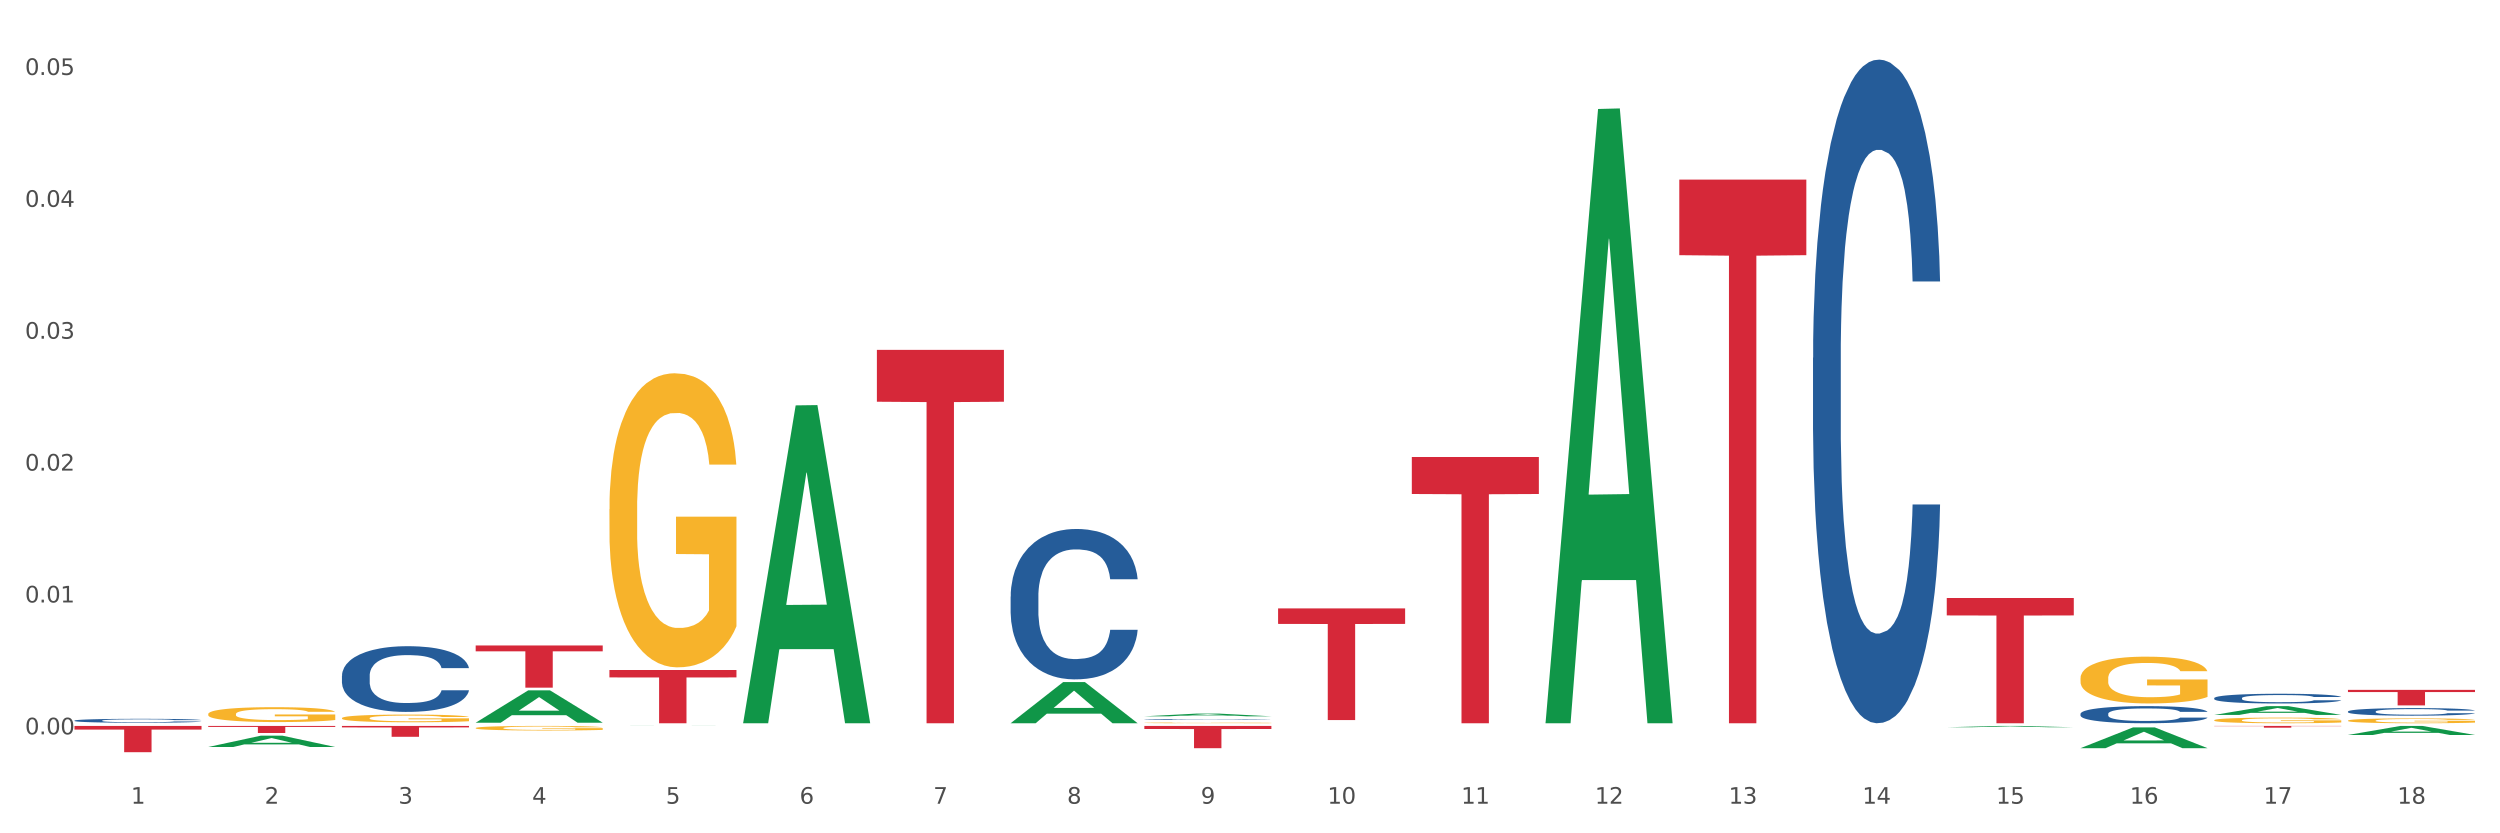 <?xml version="1.0" encoding="utf-8" standalone="no"?>
<!DOCTYPE svg PUBLIC "-//W3C//DTD SVG 1.1//EN"
  "http://www.w3.org/Graphics/SVG/1.1/DTD/svg11.dtd">
<svg xmlns:xlink="http://www.w3.org/1999/xlink" width="1080pt" height="360pt" viewBox="0 0 1080 360" xmlns="http://www.w3.org/2000/svg" version="1.1">
 <rect x="0" y="0" width="1080" height="360" fill="#333333" stroke="none"/>
 <defs>
  <style type="text/css">*{stroke-linejoin: round; stroke-linecap: butt}</style>
 </defs>
 <g id="figure_1">
  <g id="patch_1">
   <path d="M 0 360 
L 1080 360 
L 1080 0 
L 0 0 
z
" style="fill: #ffffff; stroke: #ffffff; stroke-linejoin: miter"/>
  </g>
  <g id="axes_1">
   <g id="matplotlib.axis_1">
    <g id="xtick_1">
     <g id="text_1">
      <!-- 1 -->
      <g style="fill: #4d4d4d" transform="translate(56.563 347.204) scale(0.096 -0.096)">
       <defs>
        <path id="DejaVuSans-31" d="M 794 531 
L 1825 531 
L 1825 4091 
L 703 3866 
L 703 4441 
L 1819 4666 
L 2450 4666 
L 2450 531 
L 3481 531 
L 3481 0 
L 794 0 
L 794 531 
z
" transform="scale(0.016)"/>
       </defs>
       <use xlink:href="#DejaVuSans-31"/>
      </g>
     </g>
    </g>
    <g id="xtick_2">
     <g id="text_2">
      <!-- 2 -->
      <g style="fill: #4d4d4d" transform="translate(114.336 347.204) scale(0.096 -0.096)">
       <defs>
        <path id="DejaVuSans-32" d="M 1228 531 
L 3431 531 
L 3431 0 
L 469 0 
L 469 531 
Q 828 903 1448 1529 
Q 2069 2156 2228 2338 
Q 2531 2678 2651 2914 
Q 2772 3150 2772 3378 
Q 2772 3750 2511 3984 
Q 2250 4219 1831 4219 
Q 1534 4219 1204 4116 
Q 875 4013 500 3803 
L 500 4441 
Q 881 4594 1212 4672 
Q 1544 4750 1819 4750 
Q 2544 4750 2975 4387 
Q 3406 4025 3406 3419 
Q 3406 3131 3298 2873 
Q 3191 2616 2906 2266 
Q 2828 2175 2409 1742 
Q 1991 1309 1228 531 
z
" transform="scale(0.016)"/>
       </defs>
       <use xlink:href="#DejaVuSans-32"/>
      </g>
     </g>
    </g>
    <g id="xtick_3">
     <g id="text_3">
      <!-- 3 -->
      <g style="fill: #4d4d4d" transform="translate(172.109 347.204) scale(0.096 -0.096)">
       <defs>
        <path id="DejaVuSans-33" d="M 2597 2516 
Q 3050 2419 3304 2112 
Q 3559 1806 3559 1356 
Q 3559 666 3084 287 
Q 2609 -91 1734 -91 
Q 1441 -91 1130 -33 
Q 819 25 488 141 
L 488 750 
Q 750 597 1062 519 
Q 1375 441 1716 441 
Q 2309 441 2620 675 
Q 2931 909 2931 1356 
Q 2931 1769 2642 2001 
Q 2353 2234 1838 2234 
L 1294 2234 
L 1294 2753 
L 1863 2753 
Q 2328 2753 2575 2939 
Q 2822 3125 2822 3475 
Q 2822 3834 2567 4026 
Q 2313 4219 1838 4219 
Q 1578 4219 1281 4162 
Q 984 4106 628 3988 
L 628 4550 
Q 988 4650 1302 4700 
Q 1616 4750 1894 4750 
Q 2613 4750 3031 4423 
Q 3450 4097 3450 3541 
Q 3450 3153 3228 2886 
Q 3006 2619 2597 2516 
z
" transform="scale(0.016)"/>
       </defs>
       <use xlink:href="#DejaVuSans-33"/>
      </g>
     </g>
    </g>
    <g id="xtick_4">
     <g id="text_4">
      <!-- 4 -->
      <g style="fill: #4d4d4d" transform="translate(229.882 347.204) scale(0.096 -0.096)">
       <defs>
        <path id="DejaVuSans-34" d="M 2419 4116 
L 825 1625 
L 2419 1625 
L 2419 4116 
z
M 2253 4666 
L 3047 4666 
L 3047 1625 
L 3713 1625 
L 3713 1100 
L 3047 1100 
L 3047 0 
L 2419 0 
L 2419 1100 
L 313 1100 
L 313 1709 
L 2253 4666 
z
" transform="scale(0.016)"/>
       </defs>
       <use xlink:href="#DejaVuSans-34"/>
      </g>
     </g>
    </g>
    <g id="xtick_5">
     <g id="text_5">
      <!-- 5 -->
      <g style="fill: #4d4d4d" transform="translate(287.655 347.204) scale(0.096 -0.096)">
       <defs>
        <path id="DejaVuSans-35" d="M 691 4666 
L 3169 4666 
L 3169 4134 
L 1269 4134 
L 1269 2991 
Q 1406 3038 1543 3061 
Q 1681 3084 1819 3084 
Q 2600 3084 3056 2656 
Q 3513 2228 3513 1497 
Q 3513 744 3044 326 
Q 2575 -91 1722 -91 
Q 1428 -91 1123 -41 
Q 819 9 494 109 
L 494 744 
Q 775 591 1075 516 
Q 1375 441 1709 441 
Q 2250 441 2565 725 
Q 2881 1009 2881 1497 
Q 2881 1984 2565 2268 
Q 2250 2553 1709 2553 
Q 1456 2553 1204 2497 
Q 953 2441 691 2322 
L 691 4666 
z
" transform="scale(0.016)"/>
       </defs>
       <use xlink:href="#DejaVuSans-35"/>
      </g>
     </g>
    </g>
    <g id="xtick_6">
     <g id="text_6">
      <!-- 6 -->
      <g style="fill: #4d4d4d" transform="translate(345.428 347.204) scale(0.096 -0.096)">
       <defs>
        <path id="DejaVuSans-36" d="M 2113 2584 
Q 1688 2584 1439 2293 
Q 1191 2003 1191 1497 
Q 1191 994 1439 701 
Q 1688 409 2113 409 
Q 2538 409 2786 701 
Q 3034 994 3034 1497 
Q 3034 2003 2786 2293 
Q 2538 2584 2113 2584 
z
M 3366 4563 
L 3366 3988 
Q 3128 4100 2886 4159 
Q 2644 4219 2406 4219 
Q 1781 4219 1451 3797 
Q 1122 3375 1075 2522 
Q 1259 2794 1537 2939 
Q 1816 3084 2150 3084 
Q 2853 3084 3261 2657 
Q 3669 2231 3669 1497 
Q 3669 778 3244 343 
Q 2819 -91 2113 -91 
Q 1303 -91 875 529 
Q 447 1150 447 2328 
Q 447 3434 972 4092 
Q 1497 4750 2381 4750 
Q 2619 4750 2861 4703 
Q 3103 4656 3366 4563 
z
" transform="scale(0.016)"/>
       </defs>
       <use xlink:href="#DejaVuSans-36"/>
      </g>
     </g>
    </g>
    <g id="xtick_7">
     <g id="text_7">
      <!-- 7 -->
      <g style="fill: #4d4d4d" transform="translate(403.201 347.204) scale(0.096 -0.096)">
       <defs>
        <path id="DejaVuSans-37" d="M 525 4666 
L 3525 4666 
L 3525 4397 
L 1831 0 
L 1172 0 
L 2766 4134 
L 525 4134 
L 525 4666 
z
" transform="scale(0.016)"/>
       </defs>
       <use xlink:href="#DejaVuSans-37"/>
      </g>
     </g>
    </g>
    <g id="xtick_8">
     <g id="text_8">
      <!-- 8 -->
      <g style="fill: #4d4d4d" transform="translate(460.974 347.204) scale(0.096 -0.096)">
       <defs>
        <path id="DejaVuSans-38" d="M 2034 2216 
Q 1584 2216 1326 1975 
Q 1069 1734 1069 1313 
Q 1069 891 1326 650 
Q 1584 409 2034 409 
Q 2484 409 2743 651 
Q 3003 894 3003 1313 
Q 3003 1734 2745 1975 
Q 2488 2216 2034 2216 
z
M 1403 2484 
Q 997 2584 770 2862 
Q 544 3141 544 3541 
Q 544 4100 942 4425 
Q 1341 4750 2034 4750 
Q 2731 4750 3128 4425 
Q 3525 4100 3525 3541 
Q 3525 3141 3298 2862 
Q 3072 2584 2669 2484 
Q 3125 2378 3379 2068 
Q 3634 1759 3634 1313 
Q 3634 634 3220 271 
Q 2806 -91 2034 -91 
Q 1263 -91 848 271 
Q 434 634 434 1313 
Q 434 1759 690 2068 
Q 947 2378 1403 2484 
z
M 1172 3481 
Q 1172 3119 1398 2916 
Q 1625 2713 2034 2713 
Q 2441 2713 2670 2916 
Q 2900 3119 2900 3481 
Q 2900 3844 2670 4047 
Q 2441 4250 2034 4250 
Q 1625 4250 1398 4047 
Q 1172 3844 1172 3481 
z
" transform="scale(0.016)"/>
       </defs>
       <use xlink:href="#DejaVuSans-38"/>
      </g>
     </g>
    </g>
    <g id="xtick_9">
     <g id="text_9">
      <!-- 9 -->
      <g style="fill: #4d4d4d" transform="translate(518.747 347.204) scale(0.096 -0.096)">
       <defs>
        <path id="DejaVuSans-39" d="M 703 97 
L 703 672 
Q 941 559 1184 500 
Q 1428 441 1663 441 
Q 2288 441 2617 861 
Q 2947 1281 2994 2138 
Q 2813 1869 2534 1725 
Q 2256 1581 1919 1581 
Q 1219 1581 811 2004 
Q 403 2428 403 3163 
Q 403 3881 828 4315 
Q 1253 4750 1959 4750 
Q 2769 4750 3195 4129 
Q 3622 3509 3622 2328 
Q 3622 1225 3098 567 
Q 2575 -91 1691 -91 
Q 1453 -91 1209 -44 
Q 966 3 703 97 
z
M 1959 2075 
Q 2384 2075 2632 2365 
Q 2881 2656 2881 3163 
Q 2881 3666 2632 3958 
Q 2384 4250 1959 4250 
Q 1534 4250 1286 3958 
Q 1038 3666 1038 3163 
Q 1038 2656 1286 2365 
Q 1534 2075 1959 2075 
z
" transform="scale(0.016)"/>
       </defs>
       <use xlink:href="#DejaVuSans-39"/>
      </g>
     </g>
    </g>
    <g id="xtick_10">
     <g id="text_10">
      <!-- 10 -->
      <g style="fill: #4d4d4d" transform="translate(573.466 347.204) scale(0.096 -0.096)">
       <defs>
        <path id="DejaVuSans-30" d="M 2034 4250 
Q 1547 4250 1301 3770 
Q 1056 3291 1056 2328 
Q 1056 1369 1301 889 
Q 1547 409 2034 409 
Q 2525 409 2770 889 
Q 3016 1369 3016 2328 
Q 3016 3291 2770 3770 
Q 2525 4250 2034 4250 
z
M 2034 4750 
Q 2819 4750 3233 4129 
Q 3647 3509 3647 2328 
Q 3647 1150 3233 529 
Q 2819 -91 2034 -91 
Q 1250 -91 836 529 
Q 422 1150 422 2328 
Q 422 3509 836 4129 
Q 1250 4750 2034 4750 
z
" transform="scale(0.016)"/>
       </defs>
       <use xlink:href="#DejaVuSans-31"/>
       <use xlink:href="#DejaVuSans-30" transform="translate(63.623 0)"/>
      </g>
     </g>
    </g>
    <g id="xtick_11">
     <g id="text_11">
      <!-- 11 -->
      <g style="fill: #4d4d4d" transform="translate(631.239 347.204) scale(0.096 -0.096)">
       <use xlink:href="#DejaVuSans-31"/>
       <use xlink:href="#DejaVuSans-31" transform="translate(63.623 0)"/>
      </g>
     </g>
    </g>
    <g id="xtick_12">
     <g id="text_12">
      <!-- 12 -->
      <g style="fill: #4d4d4d" transform="translate(689.012 347.204) scale(0.096 -0.096)">
       <use xlink:href="#DejaVuSans-31"/>
       <use xlink:href="#DejaVuSans-32" transform="translate(63.623 0)"/>
      </g>
     </g>
    </g>
    <g id="xtick_13">
     <g id="text_13">
      <!-- 13 -->
      <g style="fill: #4d4d4d" transform="translate(746.785 347.204) scale(0.096 -0.096)">
       <use xlink:href="#DejaVuSans-31"/>
       <use xlink:href="#DejaVuSans-33" transform="translate(63.623 0)"/>
      </g>
     </g>
    </g>
    <g id="xtick_14">
     <g id="text_14">
      <!-- 14 -->
      <g style="fill: #4d4d4d" transform="translate(804.558 347.204) scale(0.096 -0.096)">
       <use xlink:href="#DejaVuSans-31"/>
       <use xlink:href="#DejaVuSans-34" transform="translate(63.623 0)"/>
      </g>
     </g>
    </g>
    <g id="xtick_15">
     <g id="text_15">
      <!-- 15 -->
      <g style="fill: #4d4d4d" transform="translate(862.331 347.204) scale(0.096 -0.096)">
       <use xlink:href="#DejaVuSans-31"/>
       <use xlink:href="#DejaVuSans-35" transform="translate(63.623 0)"/>
      </g>
     </g>
    </g>
    <g id="xtick_16">
     <g id="text_16">
      <!-- 16 -->
      <g style="fill: #4d4d4d" transform="translate(920.104 347.204) scale(0.096 -0.096)">
       <use xlink:href="#DejaVuSans-31"/>
       <use xlink:href="#DejaVuSans-36" transform="translate(63.623 0)"/>
      </g>
     </g>
    </g>
    <g id="xtick_17">
     <g id="text_17">
      <!-- 17 -->
      <g style="fill: #4d4d4d" transform="translate(977.877 347.204) scale(0.096 -0.096)">
       <use xlink:href="#DejaVuSans-31"/>
       <use xlink:href="#DejaVuSans-37" transform="translate(63.623 0)"/>
      </g>
     </g>
    </g>
    <g id="xtick_18">
     <g id="text_18">
      <!-- 18 -->
      <g style="fill: #4d4d4d" transform="translate(1035.65 347.204) scale(0.096 -0.096)">
       <use xlink:href="#DejaVuSans-31"/>
       <use xlink:href="#DejaVuSans-38" transform="translate(63.623 0)"/>
      </g>
     </g>
    </g>
    <g id="xtick_19"/>
    <g id="xtick_20"/>
    <g id="xtick_21"/>
    <g id="xtick_22"/>
    <g id="xtick_23"/>
    <g id="xtick_24"/>
    <g id="xtick_25"/>
    <g id="xtick_26"/>
    <g id="xtick_27"/>
    <g id="xtick_28"/>
    <g id="xtick_29"/>
    <g id="xtick_30"/>
    <g id="xtick_31"/>
    <g id="xtick_32"/>
    <g id="xtick_33"/>
    <g id="xtick_34"/>
    <g id="xtick_35"/>
   </g>
   <g id="matplotlib.axis_2">
    <g id="ytick_1">
     <g id="text_19">
      <!-- 0.00 -->
      <g style="fill: #4d4d4d" transform="translate(10.8 317.245) scale(0.096 -0.096)">
       <defs>
        <path id="DejaVuSans-2e" d="M 684 794 
L 1344 794 
L 1344 0 
L 684 0 
L 684 794 
z
" transform="scale(0.016)"/>
       </defs>
       <use xlink:href="#DejaVuSans-30"/>
       <use xlink:href="#DejaVuSans-2e" transform="translate(63.623 0)"/>
       <use xlink:href="#DejaVuSans-30" transform="translate(95.41 0)"/>
       <use xlink:href="#DejaVuSans-30" transform="translate(159.033 0)"/>
      </g>
     </g>
    </g>
    <g id="ytick_2">
     <g id="text_20">
      <!-- 0.01 -->
      <g style="fill: #4d4d4d" transform="translate(10.8 260.273) scale(0.096 -0.096)">
       <use xlink:href="#DejaVuSans-30"/>
       <use xlink:href="#DejaVuSans-2e" transform="translate(63.623 0)"/>
       <use xlink:href="#DejaVuSans-30" transform="translate(95.41 0)"/>
       <use xlink:href="#DejaVuSans-31" transform="translate(159.033 0)"/>
      </g>
     </g>
    </g>
    <g id="ytick_3">
     <g id="text_21">
      <!-- 0.02 -->
      <g style="fill: #4d4d4d" transform="translate(10.8 203.3) scale(0.096 -0.096)">
       <use xlink:href="#DejaVuSans-30"/>
       <use xlink:href="#DejaVuSans-2e" transform="translate(63.623 0)"/>
       <use xlink:href="#DejaVuSans-30" transform="translate(95.41 0)"/>
       <use xlink:href="#DejaVuSans-32" transform="translate(159.033 0)"/>
      </g>
     </g>
    </g>
    <g id="ytick_4">
     <g id="text_22">
      <!-- 0.03 -->
      <g style="fill: #4d4d4d" transform="translate(10.8 146.328) scale(0.096 -0.096)">
       <use xlink:href="#DejaVuSans-30"/>
       <use xlink:href="#DejaVuSans-2e" transform="translate(63.623 0)"/>
       <use xlink:href="#DejaVuSans-30" transform="translate(95.41 0)"/>
       <use xlink:href="#DejaVuSans-33" transform="translate(159.033 0)"/>
      </g>
     </g>
    </g>
    <g id="ytick_5">
     <g id="text_23">
      <!-- 0.04 -->
      <g style="fill: #4d4d4d" transform="translate(10.8 89.356) scale(0.096 -0.096)">
       <use xlink:href="#DejaVuSans-30"/>
       <use xlink:href="#DejaVuSans-2e" transform="translate(63.623 0)"/>
       <use xlink:href="#DejaVuSans-30" transform="translate(95.41 0)"/>
       <use xlink:href="#DejaVuSans-34" transform="translate(159.033 0)"/>
      </g>
     </g>
    </g>
    <g id="ytick_6">
     <g id="text_24">
      <!-- 0.05 -->
      <g style="fill: #4d4d4d" transform="translate(10.8 32.384) scale(0.096 -0.096)">
       <use xlink:href="#DejaVuSans-30"/>
       <use xlink:href="#DejaVuSans-2e" transform="translate(63.623 0)"/>
       <use xlink:href="#DejaVuSans-30" transform="translate(95.41 0)"/>
       <use xlink:href="#DejaVuSans-35" transform="translate(159.033 0)"/>
      </g>
     </g>
    </g>
    <g id="ytick_7"/>
    <g id="ytick_8"/>
    <g id="ytick_9"/>
    <g id="ytick_10"/>
    <g id="ytick_11"/>
   </g>
   <g id="PolyCollection_1">
    <path d="M 89.948 322.697 
L 90.005 322.692 
L 112.637 317.819 
L 122.03 317.814 
L 144.832 322.706 
L 133.969 322.706 
L 129.046 321.567 
L 105.678 321.567 
L 105.508 321.585 
L 100.755 322.706 
L 89.948 322.706 
L 89.948 322.697 
L 108.62 320.887 
L 126.104 320.882 
L 117.447 318.857 
L 117.334 318.848 
L 117.22 318.861 
L 108.563 320.882 
L 108.62 320.887 
L 89.948 322.697 
z
" clip-path="url(#p1fa35347a6)" style="fill: #109648"/>
    <path d="M 205.494 312.189 
L 205.551 312.176 
L 228.183 298.232 
L 237.576 298.219 
L 260.378 312.215 
L 249.515 312.215 
L 244.592 308.956 
L 221.224 308.956 
L 221.054 309.008 
L 216.301 312.215 
L 205.494 312.215 
L 205.494 312.189 
L 224.166 307.011 
L 241.65 306.998 
L 232.993 301.202 
L 232.88 301.176 
L 232.766 301.215 
L 224.109 306.998 
L 224.166 307.011 
L 205.494 312.189 
z
" clip-path="url(#p1fa35347a6)" style="fill: #109648"/>
    <path d="M 263.267 313.63 
L 263.324 313.63 
L 285.956 313.598 
L 295.349 313.598 
L 318.151 313.63 
L 307.288 313.63 
L 302.365 313.623 
L 278.997 313.623 
L 278.827 313.623 
L 274.074 313.63 
L 263.267 313.63 
L 263.267 313.63 
L 281.939 313.618 
L 299.423 313.618 
L 290.766 313.605 
L 290.653 313.605 
L 290.539 313.605 
L 281.882 313.618 
L 281.939 313.618 
L 263.267 313.63 
z
" clip-path="url(#p1fa35347a6)" style="fill: #109648"/>
    <path d="M 321.04 312.188 
L 321.096 312.059 
L 343.729 175.125 
L 353.122 174.996 
L 375.924 312.446 
L 365.061 312.446 
L 360.138 280.439 
L 336.77 280.439 
L 336.6 280.955 
L 331.847 312.446 
L 321.04 312.446 
L 321.04 312.188 
L 339.712 261.338 
L 357.196 261.209 
L 348.539 204.293 
L 348.425 204.035 
L 348.312 204.422 
L 339.655 261.209 
L 339.712 261.338 
L 321.04 312.188 
z
" clip-path="url(#p1fa35347a6)" style="fill: #109648"/>
    <path d="M 436.586 312.413 
L 436.642 312.396 
L 459.275 294.663 
L 468.668 294.646 
L 491.47 312.446 
L 480.606 312.446 
L 475.684 308.301 
L 452.316 308.301 
L 452.146 308.368 
L 447.393 312.446 
L 436.586 312.446 
L 436.586 312.413 
L 455.258 305.828 
L 472.742 305.811 
L 464.085 298.44 
L 463.971 298.407 
L 463.858 298.457 
L 455.201 305.811 
L 455.258 305.828 
L 436.586 312.413 
z
" clip-path="url(#p1fa35347a6)" style="fill: #109648"/>
    <path d="M 494.359 309.444 
L 494.415 309.443 
L 517.048 308.266 
L 526.441 308.265 
L 549.243 309.446 
L 538.379 309.446 
L 533.457 309.171 
L 510.089 309.171 
L 509.919 309.176 
L 505.166 309.446 
L 494.359 309.446 
L 494.359 309.444 
L 513.031 309.007 
L 530.515 309.006 
L 521.858 308.517 
L 521.744 308.515 
L 521.631 308.518 
L 512.974 309.006 
L 513.031 309.007 
L 494.359 309.444 
z
" clip-path="url(#p1fa35347a6)" style="fill: #109648"/>
    <path d="M 956.543 308.847 
L 956.599 308.844 
L 979.232 305.064 
L 988.625 305.06 
L 1011.427 308.854 
L 1000.563 308.854 
L 995.641 307.971 
L 972.272 307.971 
L 972.103 307.985 
L 967.35 308.854 
L 956.543 308.854 
L 956.543 308.847 
L 975.215 307.444 
L 992.698 307.44 
L 984.041 305.869 
L 983.928 305.862 
L 983.815 305.872 
L 975.158 307.44 
L 975.215 307.444 
L 956.543 308.847 
z
" clip-path="url(#p1fa35347a6)" style="fill: #109648"/>
    <path d="M 667.678 311.947 
L 667.734 311.698 
L 690.367 47.082 
L 699.76 46.833 
L 722.562 312.446 
L 711.698 312.446 
L 706.776 250.595 
L 683.408 250.595 
L 683.238 251.592 
L 678.485 312.446 
L 667.678 312.446 
L 667.678 311.947 
L 686.35 213.683 
L 703.834 213.434 
L 695.177 103.447 
L 695.063 102.948 
L 694.95 103.697 
L 686.293 213.434 
L 686.35 213.683 
L 667.678 311.947 
z
" clip-path="url(#p1fa35347a6)" style="fill: #109648"/>
    <path d="M 1014.316 317.502 
L 1014.372 317.498 
L 1037.005 313.601 
L 1046.398 313.598 
L 1069.2 317.509 
L 1058.336 317.509 
L 1053.414 316.598 
L 1030.045 316.598 
L 1029.876 316.613 
L 1025.123 317.509 
L 1014.316 317.509 
L 1014.316 317.502 
L 1032.988 316.055 
L 1050.471 316.051 
L 1041.814 314.431 
L 1041.701 314.424 
L 1041.588 314.435 
L 1032.931 316.051 
L 1032.988 316.055 
L 1014.316 317.502 
z
" clip-path="url(#p1fa35347a6)" style="fill: #109648"/>
    <path d="M 840.997 314.18 
L 841.053 314.179 
L 863.686 313.598 
L 873.079 313.598 
L 895.881 314.181 
L 885.017 314.181 
L 880.095 314.045 
L 856.726 314.045 
L 856.557 314.047 
L 851.804 314.181 
L 840.997 314.181 
L 840.997 314.18 
L 859.669 313.964 
L 877.152 313.964 
L 868.495 313.722 
L 868.382 313.721 
L 868.269 313.723 
L 859.612 313.964 
L 859.669 313.964 
L 840.997 314.18 
z
" clip-path="url(#p1fa35347a6)" style="fill: #109648"/>
    <path d="M 898.77 323.197 
L 898.826 323.189 
L 921.459 314.24 
L 930.852 314.231 
L 953.654 323.214 
L 942.79 323.214 
L 937.868 321.123 
L 914.499 321.123 
L 914.33 321.156 
L 909.577 323.214 
L 898.77 323.214 
L 898.77 323.197 
L 917.442 319.874 
L 934.925 319.866 
L 926.268 316.146 
L 926.155 316.129 
L 926.042 316.154 
L 917.385 319.866 
L 917.442 319.874 
L 898.77 323.197 
z
" clip-path="url(#p1fa35347a6)" style="fill: #109648"/>
    <path d="M 1014.316 298.026 
L 1069.2 298.026 
L 1069.2 298.959 
L 1047.61 298.965 
L 1047.61 304.741 
L 1035.775 304.741 
L 1035.775 298.965 
L 1014.316 298.959 
L 1014.316 298.032 
L 1014.316 298.026 
z
" clip-path="url(#p1fa35347a6)" style="fill: #d62839"/>
    <path d="M 552.132 262.82 
L 607.016 262.82 
L 607.016 269.524 
L 585.427 269.569 
L 585.427 311.066 
L 573.591 311.066 
L 573.591 269.569 
L 552.132 269.524 
L 552.132 262.865 
L 552.132 262.82 
z
" clip-path="url(#p1fa35347a6)" style="fill: #d62839"/>
    <path d="M 494.359 313.598 
L 549.243 313.598 
L 549.243 314.936 
L 527.654 314.945 
L 527.654 323.228 
L 515.818 323.228 
L 515.818 314.945 
L 494.359 314.936 
L 494.359 313.607 
L 494.359 313.598 
z
" clip-path="url(#p1fa35347a6)" style="fill: #d62839"/>
    <path d="M 89.948 313.598 
L 144.832 313.598 
L 144.832 314.024 
L 123.243 314.026 
L 123.243 316.663 
L 111.407 316.663 
L 111.407 314.026 
L 89.948 314.024 
L 89.948 313.6 
L 89.948 313.598 
z
" clip-path="url(#p1fa35347a6)" style="fill: #d62839"/>
    <path d="M 32.175 313.598 
L 87.059 313.598 
L 87.059 315.175 
L 65.47 315.186 
L 65.47 324.95 
L 53.635 324.95 
L 53.635 315.186 
L 32.175 315.175 
L 32.175 313.608 
L 32.175 313.598 
z
" clip-path="url(#p1fa35347a6)" style="fill: #d62839"/>
    <path d="M 147.721 313.598 
L 202.605 313.598 
L 202.605 314.25 
L 181.016 314.254 
L 181.016 318.292 
L 169.18 318.292 
L 169.18 314.254 
L 147.721 314.25 
L 147.721 313.602 
L 147.721 313.598 
z
" clip-path="url(#p1fa35347a6)" style="fill: #d62839"/>
    <path d="M 205.494 278.834 
L 260.378 278.834 
L 260.378 281.368 
L 238.789 281.385 
L 238.789 297.067 
L 226.953 297.067 
L 226.953 281.385 
L 205.494 281.368 
L 205.494 278.851 
L 205.494 278.834 
z
" clip-path="url(#p1fa35347a6)" style="fill: #d62839"/>
    <path d="M 263.267 289.453 
L 318.151 289.453 
L 318.151 292.648 
L 296.562 292.669 
L 296.562 312.446 
L 284.726 312.446 
L 284.726 292.669 
L 263.267 292.648 
L 263.267 289.474 
L 263.267 289.453 
z
" clip-path="url(#p1fa35347a6)" style="fill: #d62839"/>
    <path d="M 205.494 314.514 
L 205.559 314.512 
L 205.559 314.447 
L 205.688 314.39 
L 206.336 314.255 
L 207.308 314.142 
L 208.021 314.083 
L 208.734 314.034 
L 209.576 313.985 
L 210.613 313.934 
L 212.492 313.86 
L 213.659 313.822 
L 215.084 313.782 
L 217.676 313.724 
L 219.555 313.692 
L 221.499 313.665 
L 224.674 313.632 
L 226.748 313.618 
L 228.951 313.607 
L 231.608 313.599 
L 233.616 313.598 
L 238.023 313.603 
L 241.781 313.619 
L 243.595 313.632 
L 245.928 313.654 
L 247.159 313.668 
L 249.168 313.697 
L 251.242 313.735 
L 252.667 313.768 
L 254.806 313.829 
L 256.426 313.891 
L 257.916 313.967 
L 258.694 314.019 
L 259.277 314.068 
L 259.795 314.124 
L 260.313 314.213 
L 248.65 314.213 
L 248.196 314.15 
L 247.483 314.09 
L 246.447 314.032 
L 245.539 313.996 
L 243.984 313.951 
L 242.559 313.922 
L 241.068 313.9 
L 239.254 313.882 
L 237.828 313.873 
L 235.82 313.866 
L 231.867 313.867 
L 229.21 313.882 
L 227.396 313.9 
L 226.229 313.916 
L 225.193 313.934 
L 224.026 313.96 
L 222.666 313.998 
L 221.694 314.032 
L 220.722 314.075 
L 219.944 314.119 
L 219.231 314.17 
L 218.648 314.224 
L 218.194 314.28 
L 217.806 314.349 
L 217.482 314.463 
L 217.482 314.711 
L 217.611 314.767 
L 217.935 314.841 
L 218.324 314.897 
L 218.972 314.964 
L 219.555 315.01 
L 220.657 315.075 
L 221.888 315.129 
L 222.86 315.163 
L 223.832 315.192 
L 225.517 315.232 
L 227.396 315.265 
L 229.016 315.285 
L 231.219 315.303 
L 232.709 315.31 
L 234.005 315.314 
L 237.18 315.314 
L 239.448 315.308 
L 241.975 315.296 
L 243.919 315.279 
L 245.539 315.259 
L 247.354 315.227 
L 248.52 315.196 
L 248.52 314.818 
L 234.264 314.816 
L 234.264 314.564 
L 260.378 314.564 
L 260.378 315.303 
L 259.277 315.341 
L 258.046 315.375 
L 256.75 315.406 
L 254.806 315.444 
L 252.473 315.48 
L 250.399 315.505 
L 248.196 315.527 
L 245.604 315.547 
L 242.235 315.565 
L 240.161 315.572 
L 237.569 315.578 
L 234.524 315.58 
L 231.867 315.576 
L 229.275 315.567 
L 226.553 315.551 
L 223.897 315.527 
L 221.888 315.504 
L 219.879 315.475 
L 217.741 315.437 
L 216.056 315.4 
L 214.76 315.368 
L 213.335 315.326 
L 211.779 315.272 
L 210.613 315.223 
L 209.576 315.172 
L 208.475 315.107 
L 207.697 315.051 
L 206.92 314.981 
L 206.466 314.928 
L 205.948 314.847 
L 205.559 314.733 
L 205.494 314.514 
z
" clip-path="url(#p1fa35347a6)" style="fill: #f7b32b"/>
    <path d="M 725.451 77.597 
L 780.335 77.597 
L 780.335 110.234 
L 758.746 110.454 
L 758.746 312.446 
L 746.91 312.446 
L 746.91 110.454 
L 725.451 110.234 
L 725.451 77.818 
L 725.451 77.597 
z
" clip-path="url(#p1fa35347a6)" style="fill: #d62839"/>
    <path d="M 840.997 258.346 
L 895.881 258.346 
L 895.881 265.864 
L 874.291 265.915 
L 874.291 312.446 
L 862.456 312.446 
L 862.456 265.915 
L 840.997 265.864 
L 840.997 258.396 
L 840.997 258.346 
z
" clip-path="url(#p1fa35347a6)" style="fill: #d62839"/>
    <path d="M 956.543 313.598 
L 1011.427 313.598 
L 1011.427 313.704 
L 989.837 313.705 
L 989.837 314.362 
L 978.002 314.362 
L 978.002 313.705 
L 956.543 313.704 
L 956.543 313.598 
L 956.543 313.598 
z
" clip-path="url(#p1fa35347a6)" style="fill: #d62839"/>
    <path d="M 609.905 197.422 
L 664.789 197.422 
L 664.789 213.406 
L 643.2 213.514 
L 643.2 312.446 
L 631.364 312.446 
L 631.364 213.514 
L 609.905 213.406 
L 609.905 197.53 
L 609.905 197.422 
z
" clip-path="url(#p1fa35347a6)" style="fill: #d62839"/>
    <path d="M 378.813 151.131 
L 433.697 151.131 
L 433.697 173.548 
L 412.108 173.7 
L 412.108 312.446 
L 400.272 312.446 
L 400.272 173.7 
L 378.813 173.548 
L 378.813 151.282 
L 378.813 151.131 
z
" clip-path="url(#p1fa35347a6)" style="fill: #d62839"/>
    <path d="M 147.721 310.235 
L 147.786 310.232 
L 147.786 310.123 
L 147.915 310.028 
L 148.563 309.8 
L 149.535 309.612 
L 150.248 309.512 
L 150.961 309.43 
L 151.803 309.347 
L 152.84 309.262 
L 154.719 309.138 
L 155.886 309.074 
L 157.311 309.007 
L 159.903 308.91 
L 161.782 308.855 
L 163.726 308.809 
L 166.901 308.755 
L 168.975 308.73 
L 171.178 308.712 
L 173.835 308.7 
L 175.844 308.697 
L 180.25 308.706 
L 184.008 308.733 
L 185.822 308.755 
L 188.155 308.791 
L 189.386 308.815 
L 191.395 308.864 
L 193.469 308.928 
L 194.894 308.983 
L 197.033 309.086 
L 198.653 309.189 
L 200.143 309.317 
L 200.921 309.405 
L 201.504 309.487 
L 202.022 309.582 
L 202.54 309.731 
L 190.877 309.731 
L 190.423 309.624 
L 189.71 309.524 
L 188.674 309.427 
L 187.766 309.366 
L 186.211 309.29 
L 184.786 309.241 
L 183.295 309.205 
L 181.481 309.174 
L 180.055 309.159 
L 178.047 309.147 
L 174.094 309.15 
L 171.437 309.174 
L 169.623 309.205 
L 168.456 309.232 
L 167.42 309.262 
L 166.253 309.305 
L 164.893 309.369 
L 163.921 309.427 
L 162.949 309.499 
L 162.171 309.572 
L 161.458 309.658 
L 160.875 309.749 
L 160.421 309.843 
L 160.033 309.959 
L 159.709 310.15 
L 159.709 310.567 
L 159.838 310.661 
L 160.162 310.785 
L 160.551 310.88 
L 161.199 310.992 
L 161.782 311.068 
L 162.884 311.178 
L 164.115 311.269 
L 165.087 311.327 
L 166.059 311.375 
L 167.744 311.442 
L 169.623 311.497 
L 171.243 311.53 
L 173.446 311.561 
L 174.936 311.573 
L 176.232 311.579 
L 179.407 311.579 
L 181.675 311.57 
L 184.203 311.549 
L 186.146 311.521 
L 187.766 311.488 
L 189.581 311.433 
L 190.747 311.381 
L 190.747 310.746 
L 176.491 310.743 
L 176.491 310.32 
L 202.605 310.32 
L 202.605 311.561 
L 201.504 311.625 
L 200.273 311.682 
L 198.977 311.734 
L 197.033 311.798 
L 194.7 311.859 
L 192.626 311.901 
L 190.423 311.938 
L 187.831 311.971 
L 184.462 312.002 
L 182.388 312.014 
L 179.796 312.023 
L 176.751 312.026 
L 174.094 312.02 
L 171.502 312.005 
L 168.78 311.977 
L 166.124 311.938 
L 164.115 311.898 
L 162.106 311.85 
L 159.968 311.786 
L 158.283 311.725 
L 156.987 311.67 
L 155.562 311.6 
L 154.006 311.509 
L 152.84 311.427 
L 151.803 311.342 
L 150.702 311.232 
L 149.924 311.138 
L 149.147 311.02 
L 148.693 310.931 
L 148.175 310.795 
L 147.786 310.603 
L 147.721 310.235 
z
" clip-path="url(#p1fa35347a6)" style="fill: #f7b32b"/>
    <path d="M 89.948 308.475 
L 90.013 308.469 
L 90.013 308.258 
L 90.142 308.076 
L 90.79 307.635 
L 91.762 307.271 
L 92.475 307.077 
L 93.188 306.919 
L 94.03 306.76 
L 95.067 306.596 
L 96.946 306.355 
L 98.113 306.231 
L 99.538 306.102 
L 102.13 305.914 
L 104.009 305.808 
L 105.953 305.72 
L 109.128 305.615 
L 111.202 305.568 
L 113.405 305.532 
L 116.062 305.509 
L 118.071 305.503 
L 122.477 305.521 
L 126.235 305.574 
L 128.049 305.615 
L 130.382 305.685 
L 131.613 305.732 
L 133.622 305.826 
L 135.696 305.949 
L 137.121 306.055 
L 139.26 306.255 
L 140.88 306.455 
L 142.37 306.701 
L 143.148 306.872 
L 143.731 307.03 
L 144.249 307.212 
L 144.768 307.5 
L 133.104 307.5 
L 132.65 307.294 
L 131.937 307.101 
L 130.901 306.913 
L 129.993 306.795 
L 128.438 306.648 
L 127.013 306.554 
L 125.522 306.484 
L 123.708 306.425 
L 122.282 306.396 
L 120.274 306.372 
L 116.321 306.378 
L 113.664 306.425 
L 111.85 306.484 
L 110.684 306.537 
L 109.647 306.596 
L 108.48 306.678 
L 107.12 306.801 
L 106.148 306.913 
L 105.176 307.054 
L 104.398 307.195 
L 103.685 307.359 
L 103.102 307.535 
L 102.648 307.717 
L 102.26 307.941 
L 101.936 308.311 
L 101.936 309.115 
L 102.065 309.297 
L 102.389 309.538 
L 102.778 309.72 
L 103.426 309.938 
L 104.009 310.084 
L 105.111 310.296 
L 106.342 310.472 
L 107.314 310.584 
L 108.286 310.678 
L 109.971 310.807 
L 111.85 310.913 
L 113.47 310.977 
L 115.673 311.036 
L 117.163 311.059 
L 118.459 311.071 
L 121.634 311.071 
L 123.902 311.054 
L 126.43 311.012 
L 128.373 310.96 
L 129.993 310.895 
L 131.808 310.789 
L 132.974 310.689 
L 132.974 309.462 
L 118.719 309.456 
L 118.719 308.64 
L 144.832 308.64 
L 144.832 311.036 
L 143.731 311.159 
L 142.5 311.271 
L 141.204 311.371 
L 139.26 311.494 
L 136.927 311.612 
L 134.853 311.694 
L 132.65 311.764 
L 130.058 311.829 
L 126.689 311.888 
L 124.615 311.911 
L 122.023 311.929 
L 118.978 311.935 
L 116.321 311.923 
L 113.729 311.894 
L 111.007 311.841 
L 108.351 311.764 
L 106.342 311.688 
L 104.333 311.594 
L 102.195 311.471 
L 100.51 311.353 
L 99.214 311.247 
L 97.789 311.112 
L 96.233 310.936 
L 95.067 310.778 
L 94.03 310.613 
L 92.929 310.402 
L 92.151 310.22 
L 91.374 309.99 
L 90.92 309.82 
L 90.402 309.556 
L 90.013 309.186 
L 89.948 308.475 
z
" clip-path="url(#p1fa35347a6)" style="fill: #f7b32b"/>
    <path d="M 1014.316 311.31 
L 1014.38 311.308 
L 1014.38 311.239 
L 1014.51 311.179 
L 1015.158 311.034 
L 1016.13 310.915 
L 1016.843 310.851 
L 1017.556 310.799 
L 1018.398 310.747 
L 1019.435 310.693 
L 1021.314 310.614 
L 1022.48 310.573 
L 1023.906 310.531 
L 1026.498 310.469 
L 1028.377 310.434 
L 1030.321 310.405 
L 1033.496 310.371 
L 1035.57 310.355 
L 1037.773 310.344 
L 1040.429 310.336 
L 1042.438 310.334 
L 1046.845 310.34 
L 1050.603 310.357 
L 1052.417 310.371 
L 1054.75 310.394 
L 1055.981 310.409 
L 1057.99 310.44 
L 1060.063 310.481 
L 1061.489 310.515 
L 1063.627 310.581 
L 1065.247 310.646 
L 1066.738 310.727 
L 1067.515 310.783 
L 1068.098 310.835 
L 1068.617 310.895 
L 1069.135 310.99 
L 1057.471 310.99 
L 1057.018 310.922 
L 1056.305 310.859 
L 1055.268 310.797 
L 1054.361 310.758 
L 1052.806 310.71 
L 1051.38 310.679 
L 1049.89 310.656 
L 1048.076 310.637 
L 1046.65 310.627 
L 1044.641 310.619 
L 1040.689 310.621 
L 1038.032 310.637 
L 1036.218 310.656 
L 1035.051 310.673 
L 1034.014 310.693 
L 1032.848 310.72 
L 1031.487 310.76 
L 1030.515 310.797 
L 1029.543 310.843 
L 1028.766 310.889 
L 1028.053 310.944 
L 1027.47 311.001 
L 1027.016 311.061 
L 1026.627 311.134 
L 1026.303 311.256 
L 1026.303 311.52 
L 1026.433 311.58 
L 1026.757 311.659 
L 1027.146 311.719 
L 1027.794 311.79 
L 1028.377 311.839 
L 1029.479 311.908 
L 1030.71 311.966 
L 1031.682 312.003 
L 1032.654 312.033 
L 1034.338 312.076 
L 1036.218 312.111 
L 1037.838 312.132 
L 1040.041 312.151 
L 1041.531 312.159 
L 1042.827 312.163 
L 1046.002 312.163 
L 1048.27 312.157 
L 1050.797 312.143 
L 1052.741 312.126 
L 1054.361 312.105 
L 1056.176 312.07 
L 1057.342 312.037 
L 1057.342 311.634 
L 1043.086 311.632 
L 1043.086 311.364 
L 1069.2 311.364 
L 1069.2 312.151 
L 1068.098 312.192 
L 1066.867 312.228 
L 1065.571 312.261 
L 1063.627 312.302 
L 1061.295 312.34 
L 1059.221 312.367 
L 1057.018 312.39 
L 1054.426 312.412 
L 1051.056 312.431 
L 1048.983 312.439 
L 1046.391 312.444 
L 1043.345 312.446 
L 1040.689 312.442 
L 1038.097 312.433 
L 1035.375 312.415 
L 1032.718 312.39 
L 1030.71 312.365 
L 1028.701 312.334 
L 1026.563 312.294 
L 1024.878 312.255 
L 1023.582 312.221 
L 1022.156 312.176 
L 1020.601 312.118 
L 1019.435 312.066 
L 1018.398 312.012 
L 1017.296 311.943 
L 1016.519 311.883 
L 1015.741 311.808 
L 1015.288 311.752 
L 1014.769 311.665 
L 1014.38 311.543 
L 1014.316 311.31 
z
" clip-path="url(#p1fa35347a6)" style="fill: #f7b32b"/>
    <path d="M 956.543 311.133 
L 956.607 311.131 
L 956.607 311.051 
L 956.737 310.982 
L 957.385 310.815 
L 958.357 310.677 
L 959.07 310.603 
L 959.783 310.543 
L 960.625 310.483 
L 961.662 310.42 
L 963.541 310.329 
L 964.707 310.282 
L 966.133 310.233 
L 968.725 310.162 
L 970.604 310.122 
L 972.548 310.088 
L 975.723 310.048 
L 977.797 310.03 
L 980 310.017 
L 982.656 310.008 
L 984.665 310.006 
L 989.072 310.012 
L 992.83 310.032 
L 994.644 310.048 
L 996.977 310.075 
L 998.208 310.093 
L 1000.217 310.128 
L 1002.29 310.175 
L 1003.716 310.215 
L 1005.854 310.291 
L 1007.474 310.367 
L 1008.965 310.46 
L 1009.742 310.525 
L 1010.325 310.585 
L 1010.844 310.654 
L 1011.362 310.763 
L 999.698 310.763 
L 999.245 310.685 
L 998.532 310.612 
L 997.495 310.541 
L 996.588 310.496 
L 995.033 310.44 
L 993.607 310.405 
L 992.117 310.378 
L 990.303 310.356 
L 988.877 310.344 
L 986.868 310.336 
L 982.916 310.338 
L 980.259 310.356 
L 978.445 310.378 
L 977.278 310.398 
L 976.241 310.42 
L 975.075 310.451 
L 973.714 310.498 
L 972.742 310.541 
L 971.77 310.594 
L 970.993 310.648 
L 970.28 310.71 
L 969.697 310.777 
L 969.243 310.846 
L 968.854 310.931 
L 968.53 311.071 
L 968.53 311.376 
L 968.66 311.446 
L 968.984 311.537 
L 969.373 311.606 
L 970.021 311.688 
L 970.604 311.744 
L 971.706 311.824 
L 972.937 311.891 
L 973.909 311.934 
L 974.881 311.969 
L 976.565 312.018 
L 978.445 312.058 
L 980.065 312.083 
L 982.268 312.105 
L 983.758 312.114 
L 985.054 312.119 
L 988.229 312.119 
L 990.497 312.112 
L 993.024 312.096 
L 994.968 312.076 
L 996.588 312.052 
L 998.403 312.012 
L 999.569 311.974 
L 999.569 311.508 
L 985.313 311.506 
L 985.313 311.196 
L 1011.427 311.196 
L 1011.427 312.105 
L 1010.325 312.152 
L 1009.094 312.194 
L 1007.798 312.232 
L 1005.854 312.279 
L 1003.522 312.324 
L 1001.448 312.355 
L 999.245 312.382 
L 996.653 312.406 
L 993.283 312.428 
L 991.21 312.437 
L 988.618 312.444 
L 985.572 312.446 
L 982.916 312.442 
L 980.324 312.431 
L 977.602 312.411 
L 974.945 312.382 
L 972.937 312.353 
L 970.928 312.317 
L 968.79 312.27 
L 967.105 312.226 
L 965.809 312.185 
L 964.383 312.134 
L 962.828 312.067 
L 961.662 312.007 
L 960.625 311.945 
L 959.523 311.865 
L 958.746 311.795 
L 957.968 311.709 
L 957.515 311.644 
L 956.996 311.544 
L 956.607 311.403 
L 956.543 311.133 
z
" clip-path="url(#p1fa35347a6)" style="fill: #f7b32b"/>
    <path d="M 898.77 293.019 
L 898.835 293 
L 898.835 292.335 
L 898.964 291.763 
L 899.612 290.378 
L 900.584 289.233 
L 901.297 288.623 
L 902.01 288.125 
L 902.852 287.626 
L 903.889 287.109 
L 905.768 286.352 
L 906.934 285.964 
L 908.36 285.558 
L 910.952 284.967 
L 912.831 284.634 
L 914.775 284.357 
L 917.95 284.025 
L 920.024 283.877 
L 922.227 283.766 
L 924.884 283.693 
L 926.892 283.674 
L 931.299 283.729 
L 935.057 283.896 
L 936.871 284.025 
L 939.204 284.247 
L 940.435 284.394 
L 942.444 284.69 
L 944.517 285.078 
L 945.943 285.41 
L 948.081 286.038 
L 949.701 286.666 
L 951.192 287.441 
L 951.969 287.977 
L 952.552 288.476 
L 953.071 289.048 
L 953.589 289.953 
L 941.926 289.953 
L 941.472 289.307 
L 940.759 288.697 
L 939.722 288.106 
L 938.815 287.737 
L 937.26 287.275 
L 935.834 286.98 
L 934.344 286.758 
L 932.53 286.574 
L 931.104 286.481 
L 929.095 286.407 
L 925.143 286.426 
L 922.486 286.574 
L 920.672 286.758 
L 919.505 286.924 
L 918.468 287.109 
L 917.302 287.368 
L 915.941 287.755 
L 914.969 288.106 
L 913.997 288.55 
L 913.22 288.993 
L 912.507 289.51 
L 911.924 290.064 
L 911.47 290.636 
L 911.081 291.338 
L 910.757 292.502 
L 910.757 295.032 
L 910.887 295.604 
L 911.211 296.361 
L 911.6 296.934 
L 912.248 297.617 
L 912.831 298.079 
L 913.933 298.744 
L 915.164 299.298 
L 916.136 299.649 
L 917.108 299.944 
L 918.792 300.35 
L 920.672 300.683 
L 922.292 300.886 
L 924.495 301.071 
L 925.985 301.145 
L 927.281 301.182 
L 930.456 301.182 
L 932.724 301.126 
L 935.251 300.997 
L 937.195 300.831 
L 938.815 300.628 
L 940.63 300.295 
L 941.796 299.981 
L 941.796 296.121 
L 927.54 296.103 
L 927.54 293.536 
L 953.654 293.536 
L 953.654 301.071 
L 952.552 301.459 
L 951.321 301.809 
L 950.025 302.123 
L 948.081 302.511 
L 945.749 302.881 
L 943.675 303.139 
L 941.472 303.361 
L 938.88 303.564 
L 935.51 303.749 
L 933.437 303.822 
L 930.845 303.878 
L 927.799 303.896 
L 925.143 303.859 
L 922.551 303.767 
L 919.829 303.601 
L 917.172 303.361 
L 915.164 303.121 
L 913.155 302.825 
L 911.017 302.437 
L 909.332 302.068 
L 908.036 301.736 
L 906.61 301.311 
L 905.055 300.757 
L 903.889 300.258 
L 902.852 299.741 
L 901.75 299.076 
L 900.973 298.504 
L 900.195 297.783 
L 899.742 297.248 
L 899.223 296.417 
L 898.835 295.253 
L 898.77 293.019 
z
" clip-path="url(#p1fa35347a6)" style="fill: #f7b32b"/>
    <path d="M 494.359 312.278 
L 494.424 312.278 
L 494.424 312.268 
L 494.553 312.259 
L 495.201 312.238 
L 496.173 312.22 
L 496.886 312.211 
L 497.599 312.203 
L 498.441 312.195 
L 499.478 312.187 
L 501.357 312.176 
L 502.523 312.17 
L 503.949 312.163 
L 506.541 312.154 
L 508.42 312.149 
L 510.364 312.145 
L 513.539 312.14 
L 515.613 312.137 
L 517.816 312.136 
L 520.473 312.135 
L 522.481 312.134 
L 526.888 312.135 
L 530.646 312.138 
L 532.46 312.14 
L 534.793 312.143 
L 536.024 312.145 
L 538.033 312.15 
L 540.107 312.156 
L 541.532 312.161 
L 543.671 312.171 
L 545.29 312.18 
L 546.781 312.192 
L 547.558 312.201 
L 548.142 312.208 
L 548.66 312.217 
L 549.178 312.231 
L 537.515 312.231 
L 537.061 312.221 
L 536.348 312.212 
L 535.311 312.203 
L 534.404 312.197 
L 532.849 312.19 
L 531.424 312.185 
L 529.933 312.182 
L 528.119 312.179 
L 526.693 312.178 
L 524.685 312.176 
L 520.732 312.177 
L 518.075 312.179 
L 516.261 312.182 
L 515.094 312.184 
L 514.058 312.187 
L 512.891 312.191 
L 511.53 312.197 
L 510.558 312.203 
L 509.586 312.209 
L 508.809 312.216 
L 508.096 312.224 
L 507.513 312.233 
L 507.059 312.242 
L 506.671 312.252 
L 506.347 312.27 
L 506.347 312.309 
L 506.476 312.318 
L 506.8 312.33 
L 507.189 312.339 
L 507.837 312.349 
L 508.42 312.356 
L 509.522 312.367 
L 510.753 312.375 
L 511.725 312.381 
L 512.697 312.385 
L 514.382 312.392 
L 516.261 312.397 
L 517.881 312.4 
L 520.084 312.403 
L 521.574 312.404 
L 522.87 312.404 
L 526.045 312.404 
L 528.313 312.404 
L 530.84 312.402 
L 532.784 312.399 
L 534.404 312.396 
L 536.219 312.391 
L 537.385 312.386 
L 537.385 312.326 
L 523.129 312.326 
L 523.129 312.286 
L 549.243 312.286 
L 549.243 312.403 
L 548.142 312.409 
L 546.91 312.414 
L 545.614 312.419 
L 543.671 312.425 
L 541.338 312.431 
L 539.264 312.435 
L 537.061 312.438 
L 534.469 312.441 
L 531.1 312.444 
L 529.026 312.445 
L 526.434 312.446 
L 523.389 312.446 
L 520.732 312.446 
L 518.14 312.444 
L 515.418 312.442 
L 512.762 312.438 
L 510.753 312.434 
L 508.744 312.43 
L 506.606 312.424 
L 504.921 312.418 
L 503.625 312.413 
L 502.199 312.406 
L 500.644 312.398 
L 499.478 312.39 
L 498.441 312.382 
L 497.34 312.372 
L 496.562 312.363 
L 495.784 312.352 
L 495.331 312.344 
L 494.812 312.331 
L 494.424 312.313 
L 494.359 312.278 
z
" clip-path="url(#p1fa35347a6)" style="fill: #f7b32b"/>
    <path d="M 263.267 219.96 
L 263.332 219.844 
L 263.332 215.667 
L 263.461 212.07 
L 264.109 203.367 
L 265.081 196.174 
L 265.794 192.345 
L 266.507 189.212 
L 267.349 186.079 
L 268.386 182.83 
L 270.265 178.073 
L 271.432 175.636 
L 272.857 173.084 
L 275.449 169.371 
L 277.328 167.282 
L 279.272 165.542 
L 282.447 163.453 
L 284.521 162.525 
L 286.724 161.829 
L 289.381 161.365 
L 291.389 161.249 
L 295.796 161.597 
L 299.554 162.641 
L 301.368 163.453 
L 303.701 164.846 
L 304.932 165.774 
L 306.941 167.63 
L 309.015 170.067 
L 310.44 172.155 
L 312.579 176.1 
L 314.199 180.045 
L 315.689 184.919 
L 316.466 188.284 
L 317.05 191.416 
L 317.568 195.013 
L 318.086 200.699 
L 306.423 200.699 
L 305.969 196.638 
L 305.256 192.809 
L 304.22 189.096 
L 303.312 186.775 
L 301.757 183.874 
L 300.332 182.018 
L 298.841 180.626 
L 297.027 179.465 
L 295.601 178.885 
L 293.593 178.421 
L 289.64 178.537 
L 286.983 179.465 
L 285.169 180.626 
L 284.002 181.67 
L 282.966 182.83 
L 281.799 184.455 
L 280.439 186.891 
L 279.467 189.096 
L 278.495 191.881 
L 277.717 194.665 
L 277.004 197.914 
L 276.421 201.395 
L 275.967 204.992 
L 275.579 209.401 
L 275.255 216.711 
L 275.255 232.607 
L 275.384 236.204 
L 275.708 240.961 
L 276.097 244.558 
L 276.745 248.851 
L 277.328 251.752 
L 278.43 255.929 
L 279.661 259.41 
L 280.633 261.614 
L 281.605 263.471 
L 283.29 266.023 
L 285.169 268.112 
L 286.789 269.388 
L 288.992 270.549 
L 290.482 271.013 
L 291.778 271.245 
L 294.953 271.245 
L 297.221 270.897 
L 299.748 270.085 
L 301.692 269.04 
L 303.312 267.764 
L 305.127 265.675 
L 306.293 263.703 
L 306.293 239.453 
L 292.037 239.337 
L 292.037 223.209 
L 318.151 223.209 
L 318.151 270.549 
L 317.05 272.985 
L 315.819 275.19 
L 314.523 277.162 
L 312.579 279.599 
L 310.246 281.92 
L 308.172 283.544 
L 305.969 284.936 
L 303.377 286.213 
L 300.008 287.373 
L 297.934 287.837 
L 295.342 288.185 
L 292.297 288.301 
L 289.64 288.069 
L 287.048 287.489 
L 284.326 286.445 
L 281.67 284.936 
L 279.661 283.428 
L 277.652 281.571 
L 275.514 279.135 
L 273.829 276.814 
L 272.533 274.726 
L 271.108 272.057 
L 269.552 268.576 
L 268.386 265.443 
L 267.349 262.194 
L 266.248 258.017 
L 265.47 254.421 
L 264.692 249.895 
L 264.239 246.53 
L 263.721 241.309 
L 263.332 233.999 
L 263.267 219.96 
z
" clip-path="url(#p1fa35347a6)" style="fill: #f7b32b"/>
    <path d="M 32.175 311.291 
L 32.24 311.29 
L 32.24 311.246 
L 32.434 311.187 
L 33.148 311.079 
L 34.056 310.997 
L 35.613 310.901 
L 36.457 310.861 
L 37.56 310.816 
L 39.83 310.743 
L 42.425 310.681 
L 44.242 310.647 
L 45.604 310.625 
L 48.653 310.586 
L 50.405 310.569 
L 52.221 310.555 
L 53.778 310.546 
L 56.373 310.535 
L 58.449 310.531 
L 60.85 310.529 
L 62.861 310.531 
L 65.521 310.537 
L 69.413 310.555 
L 70.905 310.566 
L 72.917 310.585 
L 74.993 310.61 
L 76.679 310.634 
L 78.626 310.67 
L 80.637 310.717 
L 82.583 310.775 
L 83.945 310.83 
L 85.048 310.887 
L 86.021 310.957 
L 86.735 311.033 
L 87.059 311.096 
L 75.187 311.096 
L 74.863 311.039 
L 74.214 310.977 
L 73.565 310.935 
L 72.852 310.901 
L 71.749 310.862 
L 70.776 310.837 
L 69.154 310.808 
L 67.662 310.789 
L 66.429 310.778 
L 64.937 310.769 
L 61.758 310.76 
L 59.487 310.76 
L 58.06 310.763 
L 56.309 310.771 
L 54.816 310.782 
L 53.065 310.8 
L 51.702 310.82 
L 50.34 310.847 
L 49.562 310.865 
L 48.394 310.899 
L 47.615 310.927 
L 46.577 310.975 
L 45.993 311.009 
L 44.955 311.098 
L 44.501 311.163 
L 44.307 311.208 
L 44.177 311.257 
L 44.177 311.499 
L 44.566 311.607 
L 44.891 311.654 
L 45.41 311.706 
L 46.383 311.775 
L 47.81 311.841 
L 49.302 311.889 
L 50.535 311.919 
L 51.702 311.94 
L 52.87 311.957 
L 54.297 311.973 
L 55.465 311.982 
L 57.217 311.992 
L 59.293 311.996 
L 60.915 311.996 
L 64.223 311.988 
L 65.715 311.981 
L 67.143 311.97 
L 68.7 311.953 
L 69.932 311.934 
L 70.646 311.92 
L 71.814 311.891 
L 72.722 311.86 
L 73.5 311.824 
L 74.019 311.793 
L 74.603 311.747 
L 75.057 311.694 
L 75.187 311.666 
L 87.059 311.666 
L 86.8 311.722 
L 86.346 311.776 
L 85.437 311.849 
L 84.724 311.891 
L 83.621 311.942 
L 82.453 311.985 
L 80.831 312.033 
L 79.339 312.069 
L 77.782 312.1 
L 76.095 312.128 
L 73.046 312.167 
L 71.943 312.177 
L 69.608 312.196 
L 67.791 312.207 
L 65.132 312.218 
L 62.407 312.224 
L 59.552 312.225 
L 57.022 312.222 
L 54.233 312.213 
L 52.481 312.204 
L 50.535 312.19 
L 48.264 312.168 
L 46.123 312.142 
L 44.112 312.111 
L 42.231 312.075 
L 40.479 312.035 
L 38.208 311.968 
L 36.522 311.903 
L 35.289 311.843 
L 34.446 311.792 
L 33.602 311.727 
L 33.148 311.682 
L 32.434 311.573 
L 32.175 311.473 
L 32.175 311.291 
z
" clip-path="url(#p1fa35347a6)" style="fill: #255c99"/>
    <path d="M 1014.316 307.371 
L 1014.381 307.368 
L 1014.381 307.284 
L 1014.575 307.169 
L 1015.289 306.959 
L 1016.197 306.8 
L 1017.754 306.613 
L 1018.597 306.535 
L 1019.7 306.448 
L 1021.971 306.307 
L 1024.566 306.187 
L 1026.382 306.121 
L 1027.745 306.079 
L 1030.794 306.004 
L 1032.546 305.97 
L 1034.362 305.943 
L 1035.919 305.925 
L 1038.514 305.904 
L 1040.59 305.895 
L 1042.99 305.892 
L 1045.002 305.895 
L 1047.661 305.907 
L 1051.554 305.943 
L 1053.046 305.964 
L 1055.057 306.001 
L 1057.133 306.049 
L 1058.82 306.097 
L 1060.766 306.166 
L 1062.777 306.256 
L 1064.724 306.37 
L 1066.086 306.475 
L 1067.189 306.586 
L 1068.162 306.722 
L 1068.876 306.869 
L 1069.2 306.992 
L 1057.328 306.992 
L 1057.003 306.881 
L 1056.355 306.761 
L 1055.706 306.68 
L 1054.992 306.613 
L 1053.889 306.538 
L 1052.916 306.49 
L 1051.294 306.433 
L 1049.802 306.397 
L 1048.57 306.376 
L 1047.078 306.358 
L 1043.899 306.34 
L 1041.628 306.34 
L 1040.201 306.346 
L 1038.449 306.361 
L 1036.957 306.382 
L 1035.205 306.418 
L 1033.843 306.457 
L 1032.481 306.508 
L 1031.702 306.544 
L 1030.534 306.61 
L 1029.756 306.665 
L 1028.718 306.758 
L 1028.134 306.824 
L 1027.096 306.995 
L 1026.642 307.121 
L 1026.447 307.208 
L 1026.318 307.305 
L 1026.318 307.773 
L 1026.707 307.984 
L 1027.031 308.074 
L 1027.55 308.176 
L 1028.523 308.308 
L 1029.951 308.437 
L 1031.443 308.531 
L 1032.675 308.588 
L 1033.843 308.63 
L 1035.011 308.663 
L 1036.438 308.693 
L 1037.606 308.711 
L 1039.357 308.729 
L 1041.433 308.738 
L 1043.055 308.738 
L 1046.364 308.723 
L 1047.856 308.708 
L 1049.283 308.687 
L 1050.84 308.654 
L 1052.073 308.618 
L 1052.787 308.591 
L 1053.954 308.534 
L 1054.863 308.473 
L 1055.641 308.404 
L 1056.16 308.344 
L 1056.744 308.254 
L 1057.198 308.152 
L 1057.328 308.098 
L 1069.2 308.098 
L 1068.94 308.206 
L 1068.486 308.311 
L 1067.578 308.452 
L 1066.864 308.534 
L 1065.762 308.633 
L 1064.594 308.717 
L 1062.972 308.81 
L 1061.48 308.879 
L 1059.923 308.939 
L 1058.236 308.993 
L 1055.187 309.068 
L 1054.084 309.089 
L 1051.749 309.125 
L 1049.932 309.147 
L 1047.272 309.168 
L 1044.547 309.18 
L 1041.693 309.183 
L 1039.163 309.177 
L 1036.373 309.159 
L 1034.622 309.14 
L 1032.675 309.113 
L 1030.405 309.071 
L 1028.264 309.02 
L 1026.253 308.96 
L 1024.371 308.891 
L 1022.62 308.813 
L 1020.349 308.684 
L 1018.662 308.558 
L 1017.43 308.44 
L 1016.586 308.341 
L 1015.743 308.215 
L 1015.289 308.128 
L 1014.575 307.918 
L 1014.316 307.722 
L 1014.316 307.371 
z
" clip-path="url(#p1fa35347a6)" style="fill: #255c99"/>
    <path d="M 956.543 301.59 
L 956.608 301.586 
L 956.608 301.479 
L 956.802 301.333 
L 957.516 301.063 
L 958.424 300.86 
L 959.981 300.621 
L 960.824 300.521 
L 961.927 300.41 
L 964.198 300.229 
L 966.793 300.075 
L 968.609 299.991 
L 969.972 299.937 
L 973.021 299.841 
L 974.773 299.798 
L 976.589 299.764 
L 978.146 299.741 
L 980.741 299.714 
L 982.817 299.702 
L 985.217 299.698 
L 987.229 299.702 
L 989.888 299.718 
L 993.781 299.764 
L 995.273 299.791 
L 997.284 299.837 
L 999.36 299.898 
L 1001.047 299.96 
L 1002.993 300.048 
L 1005.004 300.164 
L 1006.951 300.31 
L 1008.313 300.444 
L 1009.416 300.587 
L 1010.389 300.76 
L 1011.103 300.948 
L 1011.427 301.106 
L 999.555 301.106 
L 999.231 300.964 
L 998.582 300.81 
L 997.933 300.706 
L 997.219 300.621 
L 996.116 300.525 
L 995.143 300.464 
L 993.521 300.391 
L 992.029 300.344 
L 990.797 300.318 
L 989.305 300.294 
L 986.126 300.271 
L 983.855 300.271 
L 982.428 300.279 
L 980.676 300.298 
L 979.184 300.325 
L 977.432 300.371 
L 976.07 300.421 
L 974.708 300.487 
L 973.929 300.533 
L 972.761 300.617 
L 971.983 300.687 
L 970.945 300.806 
L 970.361 300.89 
L 969.323 301.11 
L 968.869 301.271 
L 968.674 301.383 
L 968.545 301.506 
L 968.545 302.105 
L 968.934 302.375 
L 969.258 302.49 
L 969.777 302.621 
L 970.75 302.79 
L 972.178 302.955 
L 973.67 303.074 
L 974.902 303.147 
L 976.07 303.201 
L 977.238 303.244 
L 978.665 303.282 
L 979.833 303.305 
L 981.584 303.328 
L 983.66 303.34 
L 985.282 303.34 
L 988.591 303.321 
L 990.083 303.301 
L 991.51 303.274 
L 993.067 303.232 
L 994.3 303.186 
L 995.014 303.151 
L 996.181 303.078 
L 997.09 303.001 
L 997.868 302.913 
L 998.387 302.836 
L 998.971 302.721 
L 999.425 302.59 
L 999.555 302.521 
L 1011.427 302.521 
L 1011.168 302.659 
L 1010.713 302.794 
L 1009.805 302.974 
L 1009.092 303.078 
L 1007.989 303.205 
L 1006.821 303.313 
L 1005.199 303.432 
L 1003.707 303.52 
L 1002.15 303.597 
L 1000.463 303.667 
L 997.414 303.763 
L 996.311 303.79 
L 993.976 303.836 
L 992.159 303.863 
L 989.499 303.89 
L 986.774 303.905 
L 983.92 303.909 
L 981.39 303.901 
L 978.6 303.878 
L 976.849 303.855 
L 974.902 303.82 
L 972.632 303.767 
L 970.491 303.701 
L 968.48 303.624 
L 966.598 303.536 
L 964.847 303.436 
L 962.576 303.271 
L 960.889 303.109 
L 959.657 302.959 
L 958.813 302.832 
L 957.97 302.671 
L 957.516 302.559 
L 956.802 302.29 
L 956.543 302.04 
L 956.543 301.59 
z
" clip-path="url(#p1fa35347a6)" style="fill: #255c99"/>
    <path d="M 898.77 308.372 
L 898.835 308.365 
L 898.835 308.176 
L 899.029 307.919 
L 899.743 307.446 
L 900.651 307.088 
L 902.208 306.669 
L 903.051 306.494 
L 904.154 306.298 
L 906.425 305.98 
L 909.02 305.71 
L 910.836 305.561 
L 912.199 305.467 
L 915.248 305.298 
L 917 305.223 
L 918.816 305.163 
L 920.373 305.122 
L 922.968 305.075 
L 925.044 305.054 
L 927.444 305.048 
L 929.456 305.054 
L 932.116 305.081 
L 936.008 305.163 
L 937.5 305.21 
L 939.511 305.291 
L 941.587 305.399 
L 943.274 305.507 
L 945.22 305.663 
L 947.231 305.865 
L 949.178 306.122 
L 950.54 306.358 
L 951.643 306.608 
L 952.616 306.913 
L 953.33 307.244 
L 953.654 307.521 
L 941.782 307.521 
L 941.458 307.271 
L 940.809 307 
L 940.16 306.818 
L 939.446 306.669 
L 938.344 306.5 
L 937.37 306.392 
L 935.749 306.264 
L 934.256 306.183 
L 933.024 306.135 
L 931.532 306.095 
L 928.353 306.054 
L 926.082 306.054 
L 924.655 306.068 
L 922.903 306.102 
L 921.411 306.149 
L 919.659 306.23 
L 918.297 306.318 
L 916.935 306.433 
L 916.156 306.514 
L 914.988 306.663 
L 914.21 306.784 
L 913.172 306.994 
L 912.588 307.142 
L 911.55 307.527 
L 911.096 307.811 
L 910.901 308.007 
L 910.772 308.223 
L 910.772 309.277 
L 911.161 309.75 
L 911.485 309.953 
L 912.004 310.183 
L 912.977 310.48 
L 914.405 310.771 
L 915.897 310.98 
L 917.129 311.108 
L 918.297 311.203 
L 919.465 311.277 
L 920.892 311.345 
L 922.06 311.385 
L 923.811 311.426 
L 925.887 311.446 
L 927.509 311.446 
L 930.818 311.412 
L 932.31 311.379 
L 933.737 311.331 
L 935.294 311.257 
L 936.527 311.176 
L 937.241 311.115 
L 938.408 310.987 
L 939.317 310.852 
L 940.095 310.696 
L 940.614 310.561 
L 941.198 310.358 
L 941.652 310.129 
L 941.782 310.007 
L 953.654 310.007 
L 953.395 310.25 
L 952.94 310.487 
L 952.032 310.804 
L 951.319 310.987 
L 950.216 311.21 
L 949.048 311.399 
L 947.426 311.608 
L 945.934 311.764 
L 944.377 311.899 
L 942.69 312.021 
L 939.641 312.189 
L 938.538 312.237 
L 936.203 312.318 
L 934.386 312.365 
L 931.726 312.412 
L 929.002 312.439 
L 926.147 312.446 
L 923.617 312.433 
L 920.827 312.392 
L 919.076 312.352 
L 917.129 312.291 
L 914.859 312.196 
L 912.718 312.081 
L 910.707 311.946 
L 908.825 311.791 
L 907.074 311.615 
L 904.803 311.325 
L 903.116 311.041 
L 901.884 310.777 
L 901.04 310.554 
L 900.197 310.271 
L 899.743 310.075 
L 899.029 309.602 
L 898.77 309.162 
L 898.77 308.372 
z
" clip-path="url(#p1fa35347a6)" style="fill: #255c99"/>
    <path d="M 783.224 154.572 
L 783.289 154.31 
L 783.289 146.98 
L 783.483 137.031 
L 784.197 118.704 
L 785.105 104.827 
L 786.662 88.595 
L 787.506 81.788 
L 788.608 74.195 
L 790.879 61.89 
L 793.474 51.417 
L 795.291 45.657 
L 796.653 41.992 
L 799.702 35.447 
L 801.454 32.567 
L 803.27 30.21 
L 804.827 28.639 
L 807.422 26.807 
L 809.498 26.021 
L 811.899 25.759 
L 813.91 26.021 
L 816.57 27.069 
L 820.462 30.21 
L 821.954 32.043 
L 823.965 35.185 
L 826.041 39.374 
L 827.728 43.563 
L 829.674 49.585 
L 831.685 57.439 
L 833.632 67.388 
L 834.994 76.551 
L 836.097 86.239 
L 837.07 98.02 
L 837.784 110.849 
L 838.108 121.584 
L 826.236 121.584 
L 825.912 111.896 
L 825.263 101.424 
L 824.614 94.355 
L 823.9 88.595 
L 822.798 82.05 
L 821.824 77.861 
L 820.203 72.886 
L 818.71 69.744 
L 817.478 67.912 
L 815.986 66.341 
L 812.807 64.77 
L 810.536 64.77 
L 809.109 65.293 
L 807.357 66.603 
L 805.865 68.435 
L 804.114 71.577 
L 802.751 74.981 
L 801.389 79.431 
L 800.61 82.573 
L 799.443 88.333 
L 798.664 93.046 
L 797.626 101.162 
L 797.042 106.922 
L 796.004 121.845 
L 795.55 132.842 
L 795.355 140.434 
L 795.226 148.812 
L 795.226 189.655 
L 795.615 207.982 
L 795.939 215.837 
L 796.458 224.738 
L 797.431 236.258 
L 798.859 247.516 
L 800.351 255.633 
L 801.583 260.607 
L 802.751 264.272 
L 803.919 267.152 
L 805.346 269.771 
L 806.514 271.341 
L 808.266 272.912 
L 810.342 273.698 
L 811.963 273.698 
L 815.272 272.389 
L 816.764 271.08 
L 818.191 269.247 
L 819.748 266.367 
L 820.981 263.225 
L 821.695 260.869 
L 822.862 255.894 
L 823.771 250.658 
L 824.549 244.636 
L 825.068 239.4 
L 825.652 231.546 
L 826.106 222.644 
L 826.236 217.931 
L 838.108 217.931 
L 837.849 227.357 
L 837.394 236.52 
L 836.486 248.825 
L 835.773 255.894 
L 834.67 264.534 
L 833.502 271.865 
L 831.88 279.981 
L 830.388 286.003 
L 828.831 291.239 
L 827.144 295.952 
L 824.095 302.497 
L 822.992 304.33 
L 820.657 307.472 
L 818.84 309.304 
L 816.18 311.137 
L 813.456 312.184 
L 810.601 312.446 
L 808.071 311.923 
L 805.281 310.352 
L 803.53 308.781 
L 801.583 306.425 
L 799.313 302.759 
L 797.172 298.308 
L 795.161 293.072 
L 793.279 287.05 
L 791.528 280.243 
L 789.257 268.985 
L 787.57 257.989 
L 786.338 247.778 
L 785.494 239.138 
L 784.651 228.142 
L 784.197 220.549 
L 783.483 202.222 
L 783.224 185.204 
L 783.224 154.572 
z
" clip-path="url(#p1fa35347a6)" style="fill: #255c99"/>
    <path d="M 494.359 310.771 
L 494.424 310.77 
L 494.424 310.761 
L 494.618 310.747 
L 495.332 310.723 
L 496.24 310.704 
L 497.797 310.682 
L 498.641 310.673 
L 499.743 310.663 
L 502.014 310.646 
L 504.609 310.632 
L 506.426 310.625 
L 507.788 310.62 
L 510.837 310.611 
L 512.589 310.607 
L 514.405 310.604 
L 515.962 310.602 
L 518.557 310.599 
L 520.633 310.598 
L 523.034 310.598 
L 525.045 310.598 
L 527.705 310.6 
L 531.597 310.604 
L 533.089 310.606 
L 535.1 310.61 
L 537.176 310.616 
L 538.863 310.622 
L 540.809 310.63 
L 542.821 310.64 
L 544.767 310.654 
L 546.129 310.666 
L 547.232 310.679 
L 548.205 310.695 
L 548.919 310.712 
L 549.243 310.727 
L 537.371 310.727 
L 537.047 310.714 
L 536.398 310.699 
L 535.749 310.69 
L 535.036 310.682 
L 533.933 310.673 
L 532.96 310.668 
L 531.338 310.661 
L 529.846 310.657 
L 528.613 310.654 
L 527.121 310.652 
L 523.942 310.65 
L 521.671 310.65 
L 520.244 310.651 
L 518.492 310.653 
L 517 310.655 
L 515.249 310.659 
L 513.886 310.664 
L 512.524 310.67 
L 511.745 310.674 
L 510.578 310.682 
L 509.799 310.688 
L 508.761 310.699 
L 508.177 310.707 
L 507.139 310.727 
L 506.685 310.742 
L 506.49 310.752 
L 506.361 310.763 
L 506.361 310.818 
L 506.75 310.843 
L 507.074 310.853 
L 507.593 310.865 
L 508.566 310.881 
L 509.994 310.896 
L 511.486 310.907 
L 512.718 310.913 
L 513.886 310.918 
L 515.054 310.922 
L 516.481 310.926 
L 517.649 310.928 
L 519.401 310.93 
L 521.477 310.931 
L 523.099 310.931 
L 526.407 310.929 
L 527.899 310.927 
L 529.327 310.925 
L 530.884 310.921 
L 532.116 310.917 
L 532.83 310.914 
L 533.998 310.907 
L 534.906 310.9 
L 535.684 310.892 
L 536.203 310.885 
L 536.787 310.874 
L 537.241 310.862 
L 537.371 310.856 
L 549.243 310.856 
L 548.984 310.869 
L 548.53 310.881 
L 547.621 310.897 
L 546.908 310.907 
L 545.805 310.919 
L 544.637 310.928 
L 543.015 310.939 
L 541.523 310.947 
L 539.966 310.954 
L 538.279 310.961 
L 535.23 310.97 
L 534.127 310.972 
L 531.792 310.976 
L 529.975 310.979 
L 527.315 310.981 
L 524.591 310.983 
L 521.736 310.983 
L 519.206 310.982 
L 516.416 310.98 
L 514.665 310.978 
L 512.718 310.975 
L 510.448 310.97 
L 508.307 310.964 
L 506.296 310.957 
L 504.414 310.949 
L 502.663 310.94 
L 500.392 310.925 
L 498.705 310.91 
L 497.473 310.896 
L 496.629 310.884 
L 495.786 310.87 
L 495.332 310.859 
L 494.618 310.835 
L 494.359 310.812 
L 494.359 310.771 
z
" clip-path="url(#p1fa35347a6)" style="fill: #255c99"/>
    <path d="M 436.586 257.711 
L 436.651 257.651 
L 436.651 255.99 
L 436.845 253.735 
L 437.559 249.58 
L 438.467 246.435 
L 440.024 242.756 
L 440.868 241.213 
L 441.97 239.492 
L 444.241 236.703 
L 446.836 234.329 
L 448.653 233.024 
L 450.015 232.193 
L 453.064 230.709 
L 454.816 230.056 
L 456.632 229.522 
L 458.189 229.166 
L 460.784 228.751 
L 462.86 228.573 
L 465.261 228.514 
L 467.272 228.573 
L 469.932 228.81 
L 473.824 229.522 
L 475.316 229.938 
L 477.327 230.65 
L 479.403 231.599 
L 481.09 232.549 
L 483.036 233.914 
L 485.048 235.694 
L 486.994 237.949 
L 488.356 240.026 
L 489.459 242.222 
L 490.432 244.892 
L 491.146 247.8 
L 491.47 250.233 
L 479.598 250.233 
L 479.274 248.038 
L 478.625 245.664 
L 477.976 244.062 
L 477.263 242.756 
L 476.16 241.272 
L 475.187 240.323 
L 473.565 239.195 
L 472.073 238.483 
L 470.84 238.068 
L 469.348 237.712 
L 466.169 237.356 
L 463.898 237.356 
L 462.471 237.474 
L 460.719 237.771 
L 459.227 238.187 
L 457.476 238.899 
L 456.113 239.67 
L 454.751 240.679 
L 453.972 241.391 
L 452.805 242.697 
L 452.026 243.765 
L 450.988 245.604 
L 450.404 246.91 
L 449.366 250.293 
L 448.912 252.785 
L 448.718 254.506 
L 448.588 256.405 
L 448.588 265.663 
L 448.977 269.817 
L 449.301 271.597 
L 449.82 273.615 
L 450.794 276.226 
L 452.221 278.777 
L 453.713 280.617 
L 454.946 281.745 
L 456.113 282.575 
L 457.281 283.228 
L 458.708 283.822 
L 459.876 284.178 
L 461.628 284.534 
L 463.704 284.712 
L 465.326 284.712 
L 468.634 284.415 
L 470.126 284.118 
L 471.554 283.703 
L 473.111 283.05 
L 474.343 282.338 
L 475.057 281.804 
L 476.225 280.676 
L 477.133 279.49 
L 477.911 278.125 
L 478.43 276.938 
L 479.014 275.158 
L 479.468 273.14 
L 479.598 272.072 
L 491.47 272.072 
L 491.211 274.208 
L 490.757 276.285 
L 489.848 279.074 
L 489.135 280.676 
L 488.032 282.635 
L 486.864 284.296 
L 485.242 286.136 
L 483.75 287.501 
L 482.193 288.688 
L 480.506 289.756 
L 477.457 291.24 
L 476.354 291.655 
L 474.019 292.367 
L 472.202 292.783 
L 469.542 293.198 
L 466.818 293.435 
L 463.963 293.495 
L 461.433 293.376 
L 458.643 293.02 
L 456.892 292.664 
L 454.946 292.13 
L 452.675 291.299 
L 450.534 290.29 
L 448.523 289.103 
L 446.642 287.738 
L 444.89 286.195 
L 442.619 283.644 
L 440.932 281.151 
L 439.7 278.837 
L 438.856 276.878 
L 438.013 274.386 
L 437.559 272.665 
L 436.845 268.511 
L 436.586 264.654 
L 436.586 257.711 
z
" clip-path="url(#p1fa35347a6)" style="fill: #255c99"/>
    <path d="M 147.721 291.911 
L 147.786 291.885 
L 147.786 291.16 
L 147.98 290.174 
L 148.694 288.359 
L 149.602 286.985 
L 151.159 285.378 
L 152.003 284.704 
L 153.106 283.952 
L 155.376 282.733 
L 157.971 281.696 
L 159.788 281.126 
L 161.15 280.763 
L 164.199 280.115 
L 165.951 279.829 
L 167.767 279.596 
L 169.324 279.44 
L 171.919 279.259 
L 173.995 279.181 
L 176.396 279.155 
L 178.407 279.181 
L 181.067 279.285 
L 184.959 279.596 
L 186.451 279.777 
L 188.463 280.089 
L 190.539 280.503 
L 192.225 280.918 
L 194.172 281.515 
L 196.183 282.292 
L 198.129 283.278 
L 199.491 284.185 
L 200.594 285.144 
L 201.567 286.311 
L 202.281 287.582 
L 202.605 288.645 
L 190.733 288.645 
L 190.409 287.685 
L 189.76 286.648 
L 189.111 285.948 
L 188.398 285.378 
L 187.295 284.73 
L 186.322 284.315 
L 184.7 283.822 
L 183.208 283.511 
L 181.975 283.33 
L 180.483 283.174 
L 177.304 283.018 
L 175.033 283.018 
L 173.606 283.07 
L 171.854 283.2 
L 170.362 283.381 
L 168.611 283.692 
L 167.248 284.03 
L 165.886 284.47 
L 165.107 284.781 
L 163.94 285.352 
L 163.161 285.819 
L 162.123 286.622 
L 161.539 287.193 
L 160.501 288.671 
L 160.047 289.759 
L 159.853 290.511 
L 159.723 291.341 
L 159.723 295.386 
L 160.112 297.201 
L 160.436 297.978 
L 160.955 298.86 
L 161.929 300.001 
L 163.356 301.116 
L 164.848 301.919 
L 166.081 302.412 
L 167.248 302.775 
L 168.416 303.06 
L 169.843 303.319 
L 171.011 303.475 
L 172.763 303.631 
L 174.839 303.708 
L 176.461 303.708 
L 179.769 303.579 
L 181.261 303.449 
L 182.689 303.268 
L 184.246 302.982 
L 185.478 302.671 
L 186.192 302.438 
L 187.36 301.945 
L 188.268 301.427 
L 189.046 300.83 
L 189.565 300.312 
L 190.149 299.534 
L 190.603 298.653 
L 190.733 298.186 
L 202.605 298.186 
L 202.346 299.119 
L 201.892 300.027 
L 200.983 301.245 
L 200.27 301.945 
L 199.167 302.801 
L 197.999 303.527 
L 196.377 304.331 
L 194.885 304.927 
L 193.328 305.445 
L 191.641 305.912 
L 188.592 306.56 
L 187.489 306.742 
L 185.154 307.053 
L 183.337 307.234 
L 180.678 307.416 
L 177.953 307.52 
L 175.098 307.546 
L 172.568 307.494 
L 169.778 307.338 
L 168.027 307.183 
L 166.081 306.949 
L 163.81 306.586 
L 161.669 306.145 
L 159.658 305.627 
L 157.777 305.031 
L 156.025 304.356 
L 153.754 303.242 
L 152.068 302.153 
L 150.835 301.142 
L 149.992 300.286 
L 149.148 299.197 
L 148.694 298.445 
L 147.98 296.63 
L 147.721 294.945 
L 147.721 291.911 
z
" clip-path="url(#p1fa35347a6)" style="fill: #255c99"/>
   </g>
  </g>
 </g>
 <defs>
  <clipPath id="p1fa35347a6">
   <rect x="32.175" y="10.8" width="1037.025" height="329.109"/>
  </clipPath>
 </defs>
</svg>
